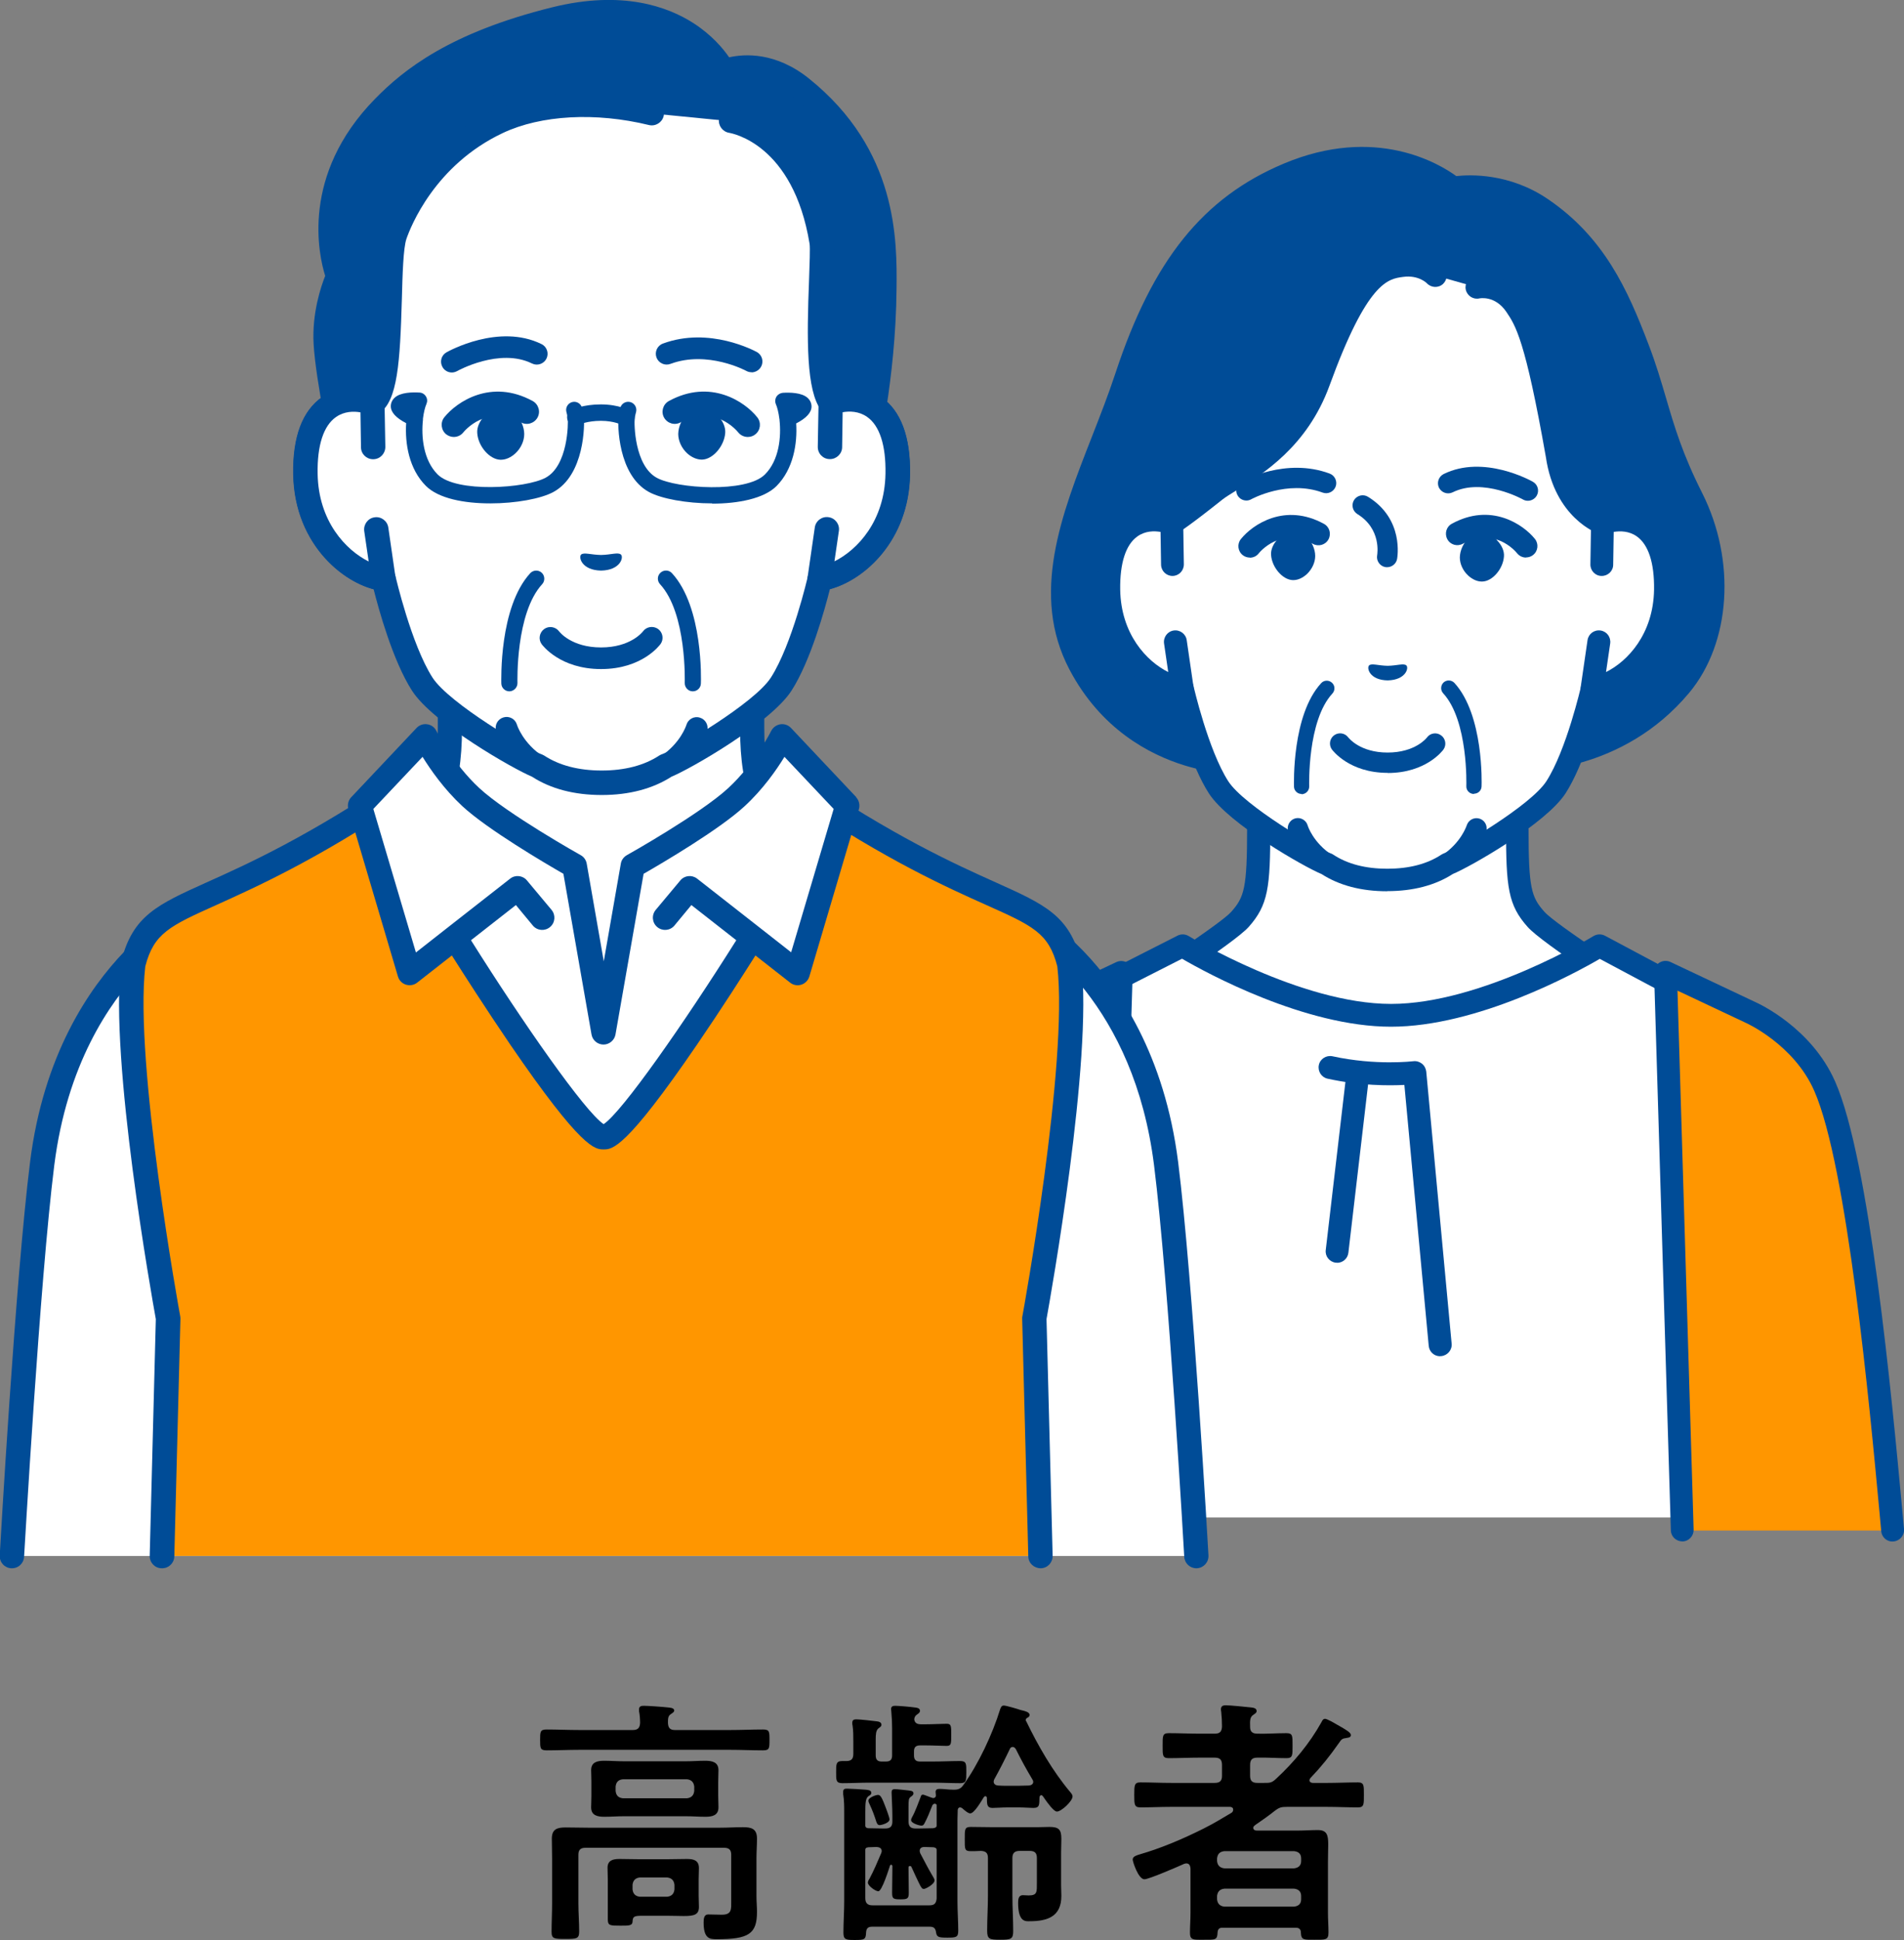 <?xml version="1.0" encoding="UTF-8"?><svg id="_レイヤー_2" xmlns="http://www.w3.org/2000/svg" viewBox="0 0 146.26 148.95"><rect x="0" y="0" width="146.26" height="148.95" fill="#808080" stroke="none"/><g id="_レイヤー_3"><path d="M51.85,132.83h4.28c.82,0,1.66-.04,2.48-.04.5,0,.5.16.5.8s0,.8-.5.8c-.82,0-1.66-.04-2.48-.04h-11.66c-.82,0-1.66.04-2.48.04-.5,0-.5-.18-.5-.8s0-.8.5-.8c.82,0,1.66.04,2.48.04h4.14c.36,0,.54-.14.56-.54,0-.26-.02-.62-.08-.9v-.16c0-.24.2-.26.38-.26.3,0,1.44.08,1.78.12.16.02.54.02.54.24,0,.12-.12.18-.26.28-.22.14-.22.36-.22.68.02.38.16.54.54.54ZM56.17,142.41c0-.38-.16-.54-.56-.54h-10.62c-.4,0-.56.16-.56.54v3.72c0,.72.06,1.46.06,2.18,0,.56-.22.56-1.06.56s-1.06,0-1.06-.54c0-.74.04-1.46.04-2.2v-3.44c0-.52-.02-1.02-.02-1.52,0-.74.42-.86,1.06-.86.58,0,1.14.02,1.72.02h10.14c.6,0,1.18-.04,1.76-.04.66,0,1.08.12,1.08.88,0,.5-.04,1-.04,1.48v2.96c0,.4.04.78.04,1.18,0,1.7-.64,2.1-3.08,2.1-.52,0-1.02,0-1.02-1.28,0-.26.02-.62.34-.62.36,0,.7.02,1.06.02.78,0,.72-.44.72-1.04v-3.56ZM55.17,137.87c0,.3.02.6.02.9,0,.62-.48.72-1,.72s-1-.04-1.5-.04h-4.76c-.5,0-1,.04-1.5.04s-1.02-.08-1.02-.72c0-.26.02-.5.02-.9v-1.06c0-.42-.02-.64-.02-.9,0-.62.48-.72,1-.72s1,.04,1.52.04h4.76c.48,0,.98-.04,1.48-.04s1.02.08,1.02.72c0,.3-.02.6-.02.9v1.06ZM53.67,145.57c0,.28.02.56.02.84,0,.6-.36.7-1.16.7-.34,0-.78-.02-1.28-.02h-1.9c-.66,0-.74.06-.76.46-.02.32-.32.3-.96.3-.76,0-.94,0-.94-.48v-3.08c0-.3-.02-.58-.02-.88,0-.58.42-.68.92-.68s1.02.02,1.52.02h2.14c.5,0,1-.02,1.5-.02s.94.08.94.7c0,.28-.02.56-.02.86v1.28ZM47.29,137.51c.04.34.2.52.56.56h4.92c.34-.04.52-.22.56-.56v-.34c-.04-.34-.22-.52-.56-.56h-4.92c-.36.04-.52.22-.56.56v.34ZM48.59,145.07c.04.34.22.52.56.56h2.1c.34-.04.52-.22.56-.56v-.36c-.04-.34-.22-.52-.56-.56h-2.1c-.34.04-.52.22-.56.56v.36Z" style="fill:#000; stroke-width:0px;"/><path d="M65.03,135.21c.38,0,.52-.18.52-.54v-1c0-.4,0-.8-.06-1.2-.02-.06-.02-.12-.02-.18,0-.24.12-.28.32-.28.26,0,1.34.12,1.62.16.14.02.3.08.3.26,0,.12-.08.16-.24.28-.18.16-.2.44-.2.86v1.2c0,.34.14.48.46.48h.32c.34,0,.48-.14.48-.48v-2.04c0-.44-.02-.88-.06-1.3,0-.08-.02-.14-.02-.2,0-.22.14-.26.32-.26.24,0,1.18.08,1.44.12.18.02.46.04.46.26,0,.14-.08.18-.24.3-.14.1-.18.2-.2.36.04.32.28.38.54.38h.34c.58,0,1.18-.04,1.62-.04.36,0,.34.22.34.86,0,.6.02.84-.34.84-.42,0-1.04-.04-1.62-.04h-.42c-.34,0-.48.14-.48.46v.3c0,.34.14.48.48.48h.94c.72,0,1.42-.04,2.12-.04.5,0,.48.22.48.86s0,.84-.48.84c-.7,0-1.4-.04-2.12-.04h-4.8c-.7,0-1.42.04-2.12.04-.5,0-.48-.24-.48-.84s-.02-.86.48-.86h.32ZM69.79,139.85c0,.38.16.54.54.54h.26c.36,0,.72-.02,1.08-.02.12-.02.26-.04.28-.18v-1.62s-.06-.08-.12-.08h-.06c-.1.04-.14.08-.18.2-.16.42-.36.9-.54,1.24-.06.12-.12.24-.26.24-.18,0-.8-.18-.8-.42,0-.1.04-.16.08-.24.22-.38.5-1.14.66-1.56.02-.08.06-.16.16-.16s.6.22.7.24c.04.02.08.02.1.02.14,0,.22-.1.2-.24,0-.08-.02-.16-.02-.22,0-.2.14-.24.3-.24.34,0,.68.06,1.02.06h.12c.3,0,.5-.08.68-.34,1.16-1.6,2.26-3.94,2.84-5.84.06-.14.1-.28.28-.28s1.06.26,1.28.34c.34.08.7.16.7.38,0,.12-.08.18-.18.22-.06.04-.12.1-.12.18,0,.04.02.06.04.08.92,1.9,2.02,3.82,3.38,5.44.08.1.18.2.18.34,0,.36-.86,1.16-1.2,1.16-.24,0-.7-.64-.94-.98-.06-.08-.16-.28-.26-.28-.06,0-.14.06-.14.18-.02.5.04.8-.46.8-.28,0-.72-.04-1.14-.04h-.84c-.42,0-.86.04-1.16.04-.48,0-.42-.34-.44-.76,0-.08-.04-.14-.12-.14-.06,0-.08.04-.12.08-.18.28-.72,1.24-1.04,1.24-.18,0-.48-.28-.62-.4-.06-.04-.1-.06-.16-.06-.12,0-.16.08-.18.2,0,.24-.02.5-.02.76v6.24c0,.76.06,1.52.06,2.28,0,.5-.18.52-.84.52s-.8-.04-.86-.38c-.04-.3-.14-.46-.48-.46h-4.44c-.32,0-.44.14-.46.44-.02.54-.12.58-.86.58-.68,0-.88-.02-.88-.56,0-.8.06-1.6.06-2.4v-6.78c0-.5,0-.98-.08-1.46v-.18c0-.22.14-.24.3-.24.22,0,1.16.06,1.42.08.14.02.44.02.44.24,0,.14-.1.18-.22.26-.22.16-.24.52-.24,1.22v1.06c.02.14.14.18.26.18.34,0,.7.02,1.1.02h.18c.38,0,.54-.16.54-.54v-.42c0-.62-.06-1.62-.06-1.8s.06-.26.24-.26c.26,0,.62.06.88.08.28.04.56.02.56.24,0,.14-.12.2-.22.28-.14.1-.16.24-.16.72v1.16ZM71.39,146.29c.38,0,.52-.14.56-.52v-3.76c-.02-.14-.14-.16-.26-.18-.22,0-.46-.02-.68-.02-.2,0-.36.08-.36.3,0,.06.02.12.04.18.3.56.58,1.12.9,1.66.06.12.2.3.2.42,0,.3-.68.66-.82.66-.12,0-.14-.04-.26-.22-.16-.3-.54-1.12-.7-1.48-.02-.04-.06-.06-.12-.06-.08,0-.1.06-.1.14v.06c0,.62.02,1.24.02,1.86,0,.44-.1.5-.62.5-.56,0-.66-.04-.66-.5,0-.62.02-1.24.02-1.86v-.2s-.02-.1-.08-.1c-.04,0-.08.02-.1.06-.1.3-.62,1.98-.9,1.98-.22,0-.8-.42-.8-.66,0-.1.06-.22.12-.3.34-.64.62-1.3.9-1.96.02-.06.04-.1.04-.16,0-.24-.18-.3-.38-.32-.2,0-.42.02-.62.02-.12.02-.24.02-.26.18v3.72c0,.4.18.56.56.56h4.36ZM67.57,140.13c-.16,0-.22-.16-.26-.28-.16-.5-.28-.82-.5-1.3-.04-.08-.1-.2-.1-.3,0-.24.58-.44.74-.44.2,0,.32.26.6,1,.06.16.28.74.28.88,0,.28-.62.44-.76.44ZM77.77,145.55c0,.9.06,1.8.06,2.72,0,.62-.18.66-1,.66s-1-.04-1-.7c0-.9.06-1.78.06-2.68v-2.9c0-.38-.16-.52-.54-.54-.26.02-.54.02-.8.02-.46,0-.44-.18-.44-.92s-.02-.94.46-.94c.58,0,1.16.02,1.76.02h3.34c.32,0,.62-.02.94-.02.72,0,.92.2.92.9,0,.36-.02.72-.02,1.08v2.5c0,.28.02.56.02.82,0,1.58-1.06,1.94-2.44,1.94-.28,0-.88.1-.88-1.4,0-.26.02-.6.36-.6.16,0,.3.02.44.02.68,0,.64-.26.64-1.02v-1.86c0-.38-.16-.54-.56-.54h-.76c-.38,0-.56.16-.56.54v2.9ZM79.37,136.81c0-.06-.02-.12-.06-.18-.5-.84-.84-1.46-1.28-2.34-.06-.08-.12-.16-.24-.16-.1,0-.18.06-.22.16-.38.8-.78,1.58-1.2,2.34-.02.06-.04.1-.04.16,0,.18.14.28.32.3.24.02.5.02.76.02h.84c.26,0,.54-.02.8-.02.16-.02.32-.1.32-.28Z" style="fill:#000; stroke-width:0px;"/><path d="M100.59,136.69c0,.14.14.2.26.2h1.12c.78,0,1.56-.04,2.34-.04.48,0,.46.24.46.96s.02.96-.46.96c-.78,0-1.56-.04-2.34-.04h-3.12c-.42,0-.58.04-.92.3-.48.38-.96.72-1.46,1.06-.08.06-.2.14-.2.24,0,.18.16.22.3.22h3.1c.52,0,1.04-.04,1.56-.04.7,0,.8.38.8,1.1,0,.36-.02.82-.02,1.36v3.9c0,.5.04,1,.04,1.52,0,.58-.26.54-1.08.54s-1.02.04-1.04-.56c0-.24-.14-.36-.38-.36h-5.66c-.24,0-.34.12-.36.36-.02.6-.18.56-1.06.56h-.36c-.5,0-.7-.04-.7-.52,0-.52.04-1.02.04-1.54v-3.42c-.02-.08-.02-.38-.32-.38-.06,0-.12.02-.18.04-.44.2-2.7,1.18-3.04,1.18-.46,0-.9-1.34-.9-1.52,0-.24.32-.32.5-.38,1.72-.5,3.36-1.2,4.96-2,1.02-.52,1.22-.68,2.12-1.2.08-.04.14-.14.14-.24,0-.14-.08-.2-.22-.22h-4.56c-.78,0-1.56.04-2.34.04-.48,0-.48-.22-.48-.94,0-.76,0-.98.48-.98.78,0,1.56.04,2.34.04h3.36c.4,0,.56-.16.56-.54v-.84c0-.4-.16-.56-.56-.56h-1.16c-.8,0-1.58.04-2.36.04-.5,0-.48-.22-.48-.96s-.02-.96.48-.96c.78,0,1.56.04,2.36.04h1.16c.4,0,.54-.16.56-.54,0-.38-.02-.76-.06-1.14-.02-.06-.02-.14-.02-.2,0-.22.14-.3.36-.3.32,0,1.54.12,1.9.16.18.02.48.04.48.28,0,.14-.1.18-.26.3-.24.16-.26.38-.24.94,0,.36.2.5.56.5.74.02,1.48-.04,2.22-.04.5,0,.48.2.48.96,0,.72.02.96-.46.96-.76,0-1.5-.06-2.24-.04-.4,0-.56.16-.56.56v.84c0,.38.16.54.56.54h.52c.44,0,.58,0,.92-.32,1.38-1.28,2.56-2.7,3.48-4.34.06-.12.12-.26.28-.26.14,0,.64.28.94.46.08.04.14.08.18.1.52.3.86.5.86.68s-.16.2-.28.22c-.4.06-.42.08-.64.4-.7,1-1.34,1.8-2.18,2.68-.04.06-.08.1-.08.18ZM99.41,143.45c.34-.04.54-.22.54-.56v-.2c0-.36-.2-.52-.54-.56h-5.36c-.34.04-.52.2-.56.56v.2c.04.34.22.52.56.56h5.36ZM93.49,145.83c.04.34.22.52.56.56h5.36c.34-.04.54-.22.54-.56v-.26c0-.34-.2-.52-.54-.56h-5.36c-.34.04-.52.22-.56.56v.26Z" style="fill:#000; stroke-width:0px;"/><path d="M111.63,14.42s-4.98-4.3-12.67-1.07c-6.45,2.71-9.9,7.87-12.44,15.56-2.55,7.72-7.22,15.2-3.59,22.1,4.39,8.33,13.37,7.61,13.37,7.61l20.55-.29s7.22.32,12.25-5.7c2.99-3.58,3.36-9.49.9-14.39-2.47-4.9-2.63-7.51-4.16-11.51-1.53-4-3.28-7.93-7.4-10.73-3.33-2.26-6.8-1.58-6.8-1.58Z" style="fill:#004c97; stroke-width:0px;"/><path d="M95.74,59.5c-.9,0-2.67-.1-4.74-.73-2.7-.83-6.43-2.78-8.84-7.35-3.04-5.76-.62-11.92,1.71-17.87.63-1.61,1.28-3.27,1.82-4.91,2.86-8.67,6.73-13.48,12.93-16.08,7.07-2.97,11.97.03,13.25.96,1.08-.12,4.1-.23,7.04,1.77,4.32,2.94,6.12,6.94,7.72,11.14.58,1.51.97,2.84,1.35,4.13.65,2.21,1.26,4.29,2.78,7.3,2.61,5.19,2.2,11.49-1,15.33-5.14,6.15-12.34,6.03-12.92,6.01l-20.5.29c-.08,0-.28.02-.59.02ZM104.64,13c-1.55,0-3.34.3-5.34,1.14-5.69,2.39-9.27,6.89-11.96,15.03-.56,1.68-1.22,3.37-1.85,4.99-2.29,5.85-4.46,11.37-1.79,16.44,4.08,7.74,12.45,7.16,12.53,7.15.02,0,.04,0,.06,0l20.55-.29s.03,0,.05,0c.07,0,6.87.21,11.55-5.4,2.78-3.32,3.1-8.86.79-13.45-1.59-3.15-2.25-5.41-2.89-7.59-.37-1.25-.75-2.55-1.3-4-1.5-3.93-3.18-7.67-7.08-10.33-2.97-2.02-6.12-1.45-6.15-1.44-.26.05-.53-.02-.73-.19-.14-.12-2.5-2.07-6.44-2.07Z" style="fill:#004c97; stroke-width:0px;"/><path d="M117.97,70.6c-1.25-1.41-1.44-2.42-1.44-6.98v-9.01l-9.94,5.86-9.94-5.86v9.01c0,4.56-.19,5.58-1.44,6.98-1.25,1.41-11.14,7.62-11.14,7.62l14.42,14.61h16.17l14.42-14.61s-9.89-6.21-11.14-7.62Z" style="fill:#fff; stroke-width:0px;"/><path d="M98.51,93.7c-.23,0-.45-.09-.62-.26l-14.42-14.61c-.19-.19-.28-.45-.25-.72.03-.26.18-.5.41-.64,3.78-2.38,10.1-6.51,10.95-7.46,1-1.13,1.22-1.8,1.22-6.4v-9.01c0-.32.17-.61.44-.76.27-.16.61-.15.88,0l9.49,5.59,9.49-5.59c.27-.16.61-.16.88,0,.27.16.44.45.44.76v9.01c0,4.6.21,5.27,1.22,6.4.85.96,7.17,5.08,10.95,7.46.23.14.37.38.41.64.03.26-.06.53-.25.72l-14.42,14.61c-.34.35-.9.35-1.24,0-.35-.34-.35-.9,0-1.24l13.66-13.83c-2.59-1.64-9.3-5.95-10.4-7.2-1.5-1.68-1.66-3.02-1.66-7.57v-7.47l-8.61,5.08c-.28.16-.62.16-.89,0l-8.61-5.08v7.47c0,4.55-.16,5.88-1.66,7.57-1.11,1.24-7.81,5.55-10.4,7.2l13.66,13.83c.34.35.34.9,0,1.24-.17.17-.39.25-.62.25Z" style="fill:#004c97; stroke-width:0px;"/><path d="M123.09,40.16s-2.88-.99-3.49-5.21c-1.62-9.19-2.39-10.35-3.19-11.51-1.22-1.79-2.98-1.39-2.98-1.39l-3.19-.9s-.91-.99-2.58-.77c-1.51.19-3.3.48-6.39,8.94-1.98,5.43-6.52,7.21-7.93,8.34-2.41,1.92-3.33,2.51-3.33,2.51-1.83-.69-4.92-.24-4.84,5.12.08,4.75,3.52,7.3,5.63,7.56,0,0,1.15,5.04,2.79,7.59,1.38,2.15,7.29,5.54,8.32,5.89,1.04.68,2.52,1.23,4.64,1.23s3.6-.54,4.64-1.23c1.03-.35,6.94-3.74,8.32-5.89,1.64-2.55,2.79-7.59,2.79-7.59,2.11-.26,5.56-2.81,5.63-7.56.09-5.36-3.01-5.81-4.84-5.12Z" style="fill:#fff; stroke-width:0px;"/><path d="M106.56,68.43c-1.98,0-3.67-.44-5.04-1.32-1.3-.53-7.15-3.85-8.66-6.2-1.39-2.16-2.42-5.91-2.77-7.32-2.49-.66-5.71-3.49-5.79-8.29-.04-2.7.65-4.57,2.07-5.56.98-.69,2.26-.88,3.5-.54.45-.32,1.38-.99,2.93-2.23.32-.25.75-.52,1.24-.82,1.84-1.14,4.93-3.05,6.42-7.13,3.05-8.36,4.94-9.23,7.1-9.51,1.68-.22,2.89.56,3.34,1.05.33.36.3.91-.05,1.24-.36.33-.91.3-1.24-.05-.02-.02-.65-.65-1.82-.49-1.16.15-2.75.35-5.67,8.37-1.7,4.65-5.11,6.76-7.14,8.02-.45.28-.83.51-1.07.7-2.42,1.93-3.37,2.54-3.41,2.56-.23.15-.52.18-.78.08-.31-.12-1.41-.46-2.32.19-.9.63-1.36,2.05-1.33,4.1.07,4.32,3.2,6.49,4.86,6.7.37.05.67.32.75.68.01.05,1.13,4.92,2.67,7.32,1.2,1.87,6.88,5.2,7.87,5.54.07.02.14.06.2.1,1.09.72,2.49,1.08,4.15,1.08s3.06-.36,4.15-1.08c.06-.04.13-.07.2-.1.99-.34,6.67-3.67,7.87-5.54,1.54-2.39,2.66-7.27,2.67-7.32.08-.36.38-.63.75-.68,1.66-.21,4.79-2.39,4.86-6.7.03-2.05-.43-3.47-1.33-4.1-.91-.64-2.01-.3-2.32-.19-.19.07-.4.08-.6,0-.14-.05-3.39-1.22-4.07-5.9-1.59-9.02-2.33-10.1-3.04-11.15-.87-1.28-2.05-1.03-2.06-1.03-.47.11-.94-.19-1.05-.66-.11-.47.19-.94.66-1.05.1-.02,2.36-.5,3.9,1.75.86,1.26,1.67,2.44,3.33,11.85,0,0,0,.02,0,.03.42,2.94,2.04,4.06,2.67,4.39,1.28-.37,2.6-.19,3.6.51,1.42,1,2.12,2.87,2.07,5.56-.08,4.8-3.3,7.63-5.79,8.29-.35,1.41-1.38,5.15-2.77,7.32-1.51,2.35-7.36,5.67-8.66,6.2-1.37.88-3.06,1.32-5.04,1.32Z" style="fill:#004c97; stroke-width:0px;"/><path d="M101.92,67.11c-.15,0-.3-.04-.43-.13-1.98-1.31-2.52-3.1-2.54-3.17-.12-.41.12-.85.53-.97.41-.12.85.12.97.53.01.05.42,1.33,1.9,2.3.36.24.46.72.22,1.08-.15.23-.4.35-.65.35Z" style="fill:#004c97; stroke-width:0px;"/><path d="M111.19,67.11c-.25,0-.5-.12-.65-.35-.24-.36-.14-.84.22-1.08,1.48-.98,1.89-2.26,1.91-2.31.13-.41.56-.64.97-.52.41.12.65.55.53.96-.02.08-.56,1.86-2.54,3.17-.13.09-.28.13-.43.13Z" style="fill:#004c97; stroke-width:0px;"/><path d="M112.5,17.97c-.49,0-.88-.39-.88-.88,0-1.19-.68-2.13-.69-2.14-.29-.39-.21-.94.17-1.23.39-.29.94-.21,1.23.17.04.06,1.04,1.41,1.04,3.2,0,.49-.39.88-.88.88Z" style="fill:#004c97; stroke-width:0px;"/><path d="M115.01,41.48c-.35-.36-.8-.57-1.22-.58-.33,0-.67.14-.97.41-.41.38-.67.95-.68,1.49,0,.49.23,1.01.64,1.39.32.29.68.46,1.04.46.01,0,.02,0,.04,0,.78-.01,1.61-.97,1.67-1.94.03-.4-.17-.86-.53-1.22Z" style="fill:#004c97; stroke-width:0px;"/><path d="M98.17,41.37c.35-.36.8-.57,1.22-.58.33,0,.67.14.97.41.41.38.67.95.67,1.49,0,.49-.24,1.01-.64,1.39-.32.29-.68.46-1.04.46-.01,0-.02,0-.04,0-.78-.02-1.61-.98-1.67-1.94-.03-.4.17-.86.53-1.22Z" style="fill:#004c97; stroke-width:0px;"/><path d="M96.01,42.81c-.19,0-.39-.06-.55-.19-.38-.3-.44-.86-.14-1.23.9-1.12,3.38-2.81,6.38-1.17.43.23.58.77.35,1.19-.23.43-.77.58-1.19.35-2.47-1.35-4.1.64-4.17.73-.17.22-.43.33-.69.33Z" style="fill:#004c97; stroke-width:0px;"/><path d="M117.23,42.81c-.26,0-.51-.11-.69-.33-.17-.21-1.77-2.04-4.17-.73-.43.23-.96.08-1.19-.35-.23-.43-.08-.96.35-1.19,3-1.64,5.48.05,6.38,1.17.3.38.24.93-.14,1.23-.16.13-.36.19-.55.19Z" style="fill:#004c97; stroke-width:0px;"/><path d="M106.6,59.34h0c-2.96,0-4.23-1.73-4.29-1.8-.25-.35-.17-.84.18-1.09.35-.25.83-.17,1.08.17.05.06.92,1.16,3.02,1.16h0c2.12,0,2.99-1.11,3.02-1.15.25-.35.74-.43,1.09-.17.35.25.43.74.18,1.09-.05.07-1.33,1.8-4.28,1.8Z" style="fill:#004c97; stroke-width:0px;"/><path d="M99.98,60.96c-.31,0-.57-.25-.58-.56,0-.22-.17-5.5,2.09-7.95.22-.24.59-.25.83-.03.24.22.25.59.03.83-1.94,2.1-1.78,7.07-1.78,7.12.01.32-.24.59-.56.61,0,0-.01,0-.02,0Z" style="fill:#004c97; stroke-width:0px;"/><path d="M113.22,60.96s-.01,0-.02,0c-.32-.01-.58-.28-.56-.61,0-.05.16-5.01-1.78-7.12-.22-.24-.2-.61.03-.83.24-.22.61-.2.83.03,2.26,2.46,2.1,7.73,2.09,7.95-.01.32-.27.56-.58.56Z" style="fill:#004c97; stroke-width:0px;"/><path d="M108.03,51.09c-.2-.18-.73.02-1.43.03-.7-.01-1.24-.21-1.43-.03-.2.19.03,1.13,1.43,1.15,1.4-.03,1.64-.97,1.43-1.15Z" style="fill:#004c97; stroke-width:0px;"/><path d="M90.07,43.33l-.05-3.17c-1.83-.69-4.92-.24-4.84,5.12.08,4.75,3.52,7.3,5.63,7.56l-.52-3.57-.23-5.94Z" style="fill:#fff; stroke-width:0px;"/><path d="M90.81,53.72s-.07,0-.11,0c-2.53-.32-6.32-3.21-6.4-8.42-.04-2.7.65-4.57,2.07-5.56,1.09-.77,2.57-.92,3.95-.39.34.13.56.45.57.81l.05,3.17c0,.49-.38.88-.86.89,0,0,0,0-.01,0-.48,0-.87-.38-.88-.86l-.04-2.52c-.48-.08-1.16-.09-1.77.34-.9.63-1.36,2.05-1.33,4.1.06,3.42,2.04,5.5,3.69,6.32l-.32-2.19c-.07-.48.26-.93.74-1,.48-.07.93.26,1,.74l.52,3.57c.04.27-.05.55-.24.74-.17.17-.39.26-.63.26Z" style="fill:#004c97; stroke-width:0px;"/><path d="M123.09,40.16l-.05,3.17-.23,5.94-.52,3.57c2.11-.26,5.56-2.81,5.63-7.56.09-5.36-3.01-5.81-4.84-5.12Z" style="fill:#fff; stroke-width:0px;"/><path d="M122.3,53.72c-.23,0-.46-.09-.63-.26-.19-.2-.28-.47-.24-.74l.52-3.57c.07-.48.51-.81,1-.74.48.07.81.51.74,1l-.32,2.19c1.65-.82,3.63-2.9,3.69-6.32.03-2.05-.43-3.47-1.33-4.1-.6-.42-1.28-.42-1.77-.34l-.04,2.52c0,.48-.4.86-.88.86,0,0,0,0-.01,0-.49,0-.87-.41-.86-.89l.05-3.17c0-.36.23-.68.57-.81,1.38-.52,2.86-.38,3.95.39,1.42,1,2.12,2.87,2.07,5.56-.08,5.21-3.87,8.1-6.4,8.42-.04,0-.07,0-.11,0Z" style="fill:#004c97; stroke-width:0px;"/><path d="M117.37,38.45c-.13,0-.26-.03-.38-.1-.03-.02-3.07-1.7-5.4-.55-.39.19-.85.03-1.05-.35-.19-.39-.03-.85.35-1.05,3.07-1.52,6.71.5,6.86.59.38.21.51.69.3,1.06-.14.25-.41.4-.68.4Z" style="fill:#004c97; stroke-width:0px;"/><path d="M95.74,38.43c-.27,0-.54-.15-.68-.4-.21-.38-.07-.85.3-1.06.14-.08,3.42-1.86,6.78-.61.4.15.61.6.46,1-.15.4-.6.61-1,.46-2.7-1-5.45.49-5.48.51-.12.07-.25.1-.38.1Z" style="fill:#004c97; stroke-width:0px;"/><path d="M122.87,72.63s-8.71,5.34-16.01,5.34-16.01-5.34-16.01-5.34l-11.14,5.66s-.52,30.84-.52,38.22h54.82l-.52-38.22-10.62-5.66Z" style="fill:#fff; stroke-width:0px;"/><path d="M79.19,117.38c-.49,0-.88-.39-.88-.88,0-7.3.52-37.92.52-38.23,0-.33.19-.62.48-.77l11.14-5.66c.27-.14.6-.13.86.03.09.05,8.59,5.21,15.55,5.21s15.47-5.16,15.55-5.21c.27-.16.6-.17.87-.03l10.62,5.66c.28.15.46.44.47.76l.52,38.22c0,.48-.38.88-.87.89h-.01c-.48,0-.87-.39-.88-.87l-.52-37.7-9.72-5.18c-1.89,1.1-9.42,5.21-16.04,5.21s-14.17-4.13-16.05-5.22l-10.23,5.2c-.07,4.11-.51,30.92-.51,37.67,0,.49-.39.88-.88.88Z" style="fill:#004c97; stroke-width:0px;"/><path d="M110.62,104.13c-.45,0-.83-.34-.87-.8l-1.87-20.03c-1.19.06-3.4.07-5.9-.48-.47-.1-.77-.57-.67-1.05.1-.47.57-.77,1.05-.67,3.34.73,6.18.38,6.21.38.24-.03.47.04.66.19.19.15.3.37.33.6l1.95,20.89c.05.48-.31.91-.79.96-.03,0-.06,0-.08,0Z" style="fill:#004c97; stroke-width:0px;"/><path d="M102.71,96.95s-.07,0-.1,0c-.48-.06-.83-.49-.77-.97l1.61-13.75c.06-.48.49-.83.97-.77.48.06.83.49.77.97l-1.61,13.75c-.05.45-.43.78-.87.78Z" style="fill:#004c97; stroke-width:0px;"/><path d="M82.1,76.56l-.97.46-1.49.7s-3.99,1.73-5.73,5.67c-.22.5-.43,1.09-.64,1.75-.09.29-.18.6-.27.92-.73,2.63-1.37,6.16-1.93,9.97-.04.3-.09.6-.13.9-.16,1.12-.31,2.25-.45,3.39-.04.3-.08.6-.11.89-.67,5.4-1.17,10.78-1.51,14.43-.03.32-.06.62-.08.91-.03.32-.06.63-.09.91h16.16l.69-22.92.02-.61.11-3.62.03-.87.1-3.41.03-1.01.1-3.32.03-1.07.1-3.29.03-1.06.05-1.62-4.03,1.9Z" style="fill:#ff9600; stroke-width:0px;"/><path d="M68.68,118.36s-.06,0-.08,0c-.48-.05-.84-.47-.79-.96l.14-1.52c.81-8.71,2.5-26.82,5.15-32.83,1.82-4.13,5.85-5.98,6.17-6.12l6.48-3.06c.28-.13.6-.11.86.06.26.17.41.46.4.76l-1.29,42.82c-.01.48-.42.86-.9.85-.48-.01-.87-.42-.85-.9l1.24-41.39-5.2,2.45s-.02,0-.02.01c-.04.02-3.7,1.66-5.28,5.22-2.54,5.75-4.27,24.34-5.01,32.29l-.14,1.53c-.04.45-.43.8-.87.8Z" style="fill:#004c97; stroke-width:0px;"/><path d="M145.09,114.41c-.03-.33-.06-.68-.1-1.03-.1-1.04-.21-2.16-.33-3.35-.03-.3-.06-.61-.09-.91-.46-4.47-1.04-9.65-1.76-14.31-.06-.36-.11-.71-.17-1.06-.66-4.08-1.43-7.66-2.3-9.87-.06-.16-.13-.32-.19-.46-.04-.09-.08-.17-.12-.25-.33-.69-.73-1.31-1.16-1.86-.18-.23-.36-.44-.55-.65-.54-.6-1.11-1.1-1.64-1.51-.29-.22-.56-.42-.82-.58-.84-.55-1.45-.82-1.45-.82l-6.45-3.04-.05-.02v.18s1.23,40.96,1.23,40.96l.02.59.03,1.09h16.16c-.08-.87-.18-1.91-.29-3.07Z" style="fill:#ff9600; stroke-width:0px;"/><path d="M145.38,118.36c-.45,0-.83-.34-.87-.8l-.14-1.53c-.74-7.94-2.47-26.54-5.01-32.29-1.57-3.56-5.24-5.21-5.28-5.22,0,0-.02,0-.02-.01l-5.2-2.45,1.24,41.39c.01.48-.37.89-.85.9-.49,0-.89-.37-.9-.85l-1.29-42.82c0-.31.14-.59.4-.76.26-.17.58-.19.86-.06l6.48,3.06c.32.14,4.35,1.99,6.17,6.12,2.65,6.01,4.34,24.13,5.15,32.83l.14,1.52c.05.48-.31.91-.79.96-.03,0-.06,0-.08,0Z" style="fill:#004c97; stroke-width:0px;"/><path d="M106.56,43.55s-.1,0-.15-.01c-.42-.08-.7-.49-.62-.91.01-.08.34-2.02-1.52-3.16-.37-.23-.48-.71-.26-1.07.23-.37.71-.48,1.07-.26,2.79,1.71,2.26,4.66,2.24,4.78-.07.37-.4.63-.77.63Z" style="fill:#004c97; stroke-width:0px;"/><path d="M77.01,69.61l-3.27,7.1H19.09l-3.27-7.1s-10.63,4.3-12.57,19.73c-1.14,9.06-2.32,30.13-2.32,30.13h90.96s-1.18-21.07-2.32-30.13c-1.94-15.43-12.57-19.73-12.57-19.73Z" style="fill:#fff; stroke-width:0px;"/><path d="M91.9,120.41c-.49,0-.9-.38-.93-.88-.01-.21-1.2-21.14-2.32-30.07-1.54-12.26-8.77-17.24-11.19-18.58l-2.87,6.23c-.15.33-.48.54-.85.54H19.09c-.36,0-.7-.21-.85-.54l-2.87-6.23c-.97.53-2.7,1.64-4.51,3.53-2.52,2.63-5.72,7.38-6.69,15.05-1.12,8.92-2.3,29.86-2.32,30.07-.03.52-.47.91-.99.88-.52-.03-.91-.47-.88-.99.01-.21,1.2-21.21,2.33-30.2,1.03-8.23,4.52-13.34,7.27-16.19,3-3.11,5.76-4.25,5.88-4.3.46-.19.99.02,1.2.48l3.02,6.56h53.45l3.02-6.56c.21-.45.74-.66,1.2-.48.12.05,2.88,1.19,5.88,4.3,2.74,2.84,6.23,7.96,7.27,16.19,1.13,8.99,2.32,29.99,2.33,30.2.03.52-.37.96-.88.99-.02,0-.04,0-.05,0Z" style="fill:#004c97; stroke-width:0px;"/><path d="M61.21,65.07c-2.22-2.34-3.42-4.31-3.42-9.16v-9.59l-11.62,6.23-11.62-6.23v9.59c0,4.86-1.2,6.82-3.42,9.16-1.77,1.87-9.97,6.38-9.97,6.38l16.39,15.55h17.22l16.39-15.55s-8.19-4.51-9.97-6.38Z" style="fill:#fff; stroke-width:0px;"/><path d="M54.78,87.94c-.25,0-.49-.1-.68-.29-.36-.37-.34-.97.03-1.32l15.47-14.67c-2.38-1.34-7.6-4.38-9.08-5.94-2.44-2.57-3.67-4.8-3.67-9.81v-8.03l-10.24,5.49c-.28.15-.61.15-.88,0l-10.24-5.49v8.03c0,5.01-1.24,7.23-3.68,9.81-1.47,1.56-6.7,4.59-9.08,5.94l15.47,14.67c.37.36.39.95.04,1.32-.36.37-.95.39-1.32.03l-16.39-15.55c-.22-.21-.32-.5-.28-.8.04-.3.21-.56.48-.7,2.24-1.24,8.37-4.76,9.74-6.21,2.19-2.31,3.16-4.09,3.16-8.52v-9.59c0-.33.17-.63.45-.8.28-.17.63-.18.92-.02l11.17,6,11.17-6c.29-.16.64-.15.92.02.28.17.45.47.45.8v9.59c0,4.43.98,6.21,3.16,8.52,1.37,1.45,7.49,4.97,9.74,6.21.26.14.44.4.48.7.04.3-.07.59-.28.8l-16.39,15.55c-.18.17-.41.26-.64.26Z" style="fill:#004c97; stroke-width:0px;"/><path d="M45.86,3.35c-13.66,0-16.04,10.24-16.39,11.5-.35,1.26-.85,4.42-.85,7.04v9.06c-1.95-.74-5.24-.26-5.15,5.45.08,5.06,3.75,7.77,6,8.05,0,0,1.22,5.37,2.97,8.08,1.47,2.29,7.76,5.89,8.86,6.27,1.1.73,2.69,1.31,4.93,1.31s3.83-.58,4.93-1.31c1.1-.38,7.39-3.99,8.86-6.27,1.74-2.72,2.97-8.08,2.97-8.08,2.25-.28,5.91-2.99,6-8.05.09-5.71-3.2-6.19-5.15-5.45v-9.06c0-2.61-.5-5.78-.85-7.04s-2.73-11.5-16.39-11.5h-.73Z" style="fill:#fff; stroke-width:0px;"/><path d="M46.22,61.04c-2.1,0-3.91-.47-5.36-1.41-1.38-.57-7.61-4.1-9.21-6.6-1.48-2.3-2.57-6.29-2.95-7.79-2.65-.7-6.08-3.72-6.16-8.83-.05-2.87.7-4.86,2.21-5.92.83-.59,1.88-.83,2.94-.72v-7.88c0-2.68.51-5.96.88-7.29l.03-.11c.98-3.63,4.62-12.07,17.26-12.07h.73c12.65,0,16.29,8.44,17.26,12.07l.03.11c.37,1.33.88,4.6.88,7.29v7.88c1.06-.11,2.11.13,2.94.72,1.51,1.06,2.25,3.05,2.21,5.92-.08,5.11-3.51,8.13-6.16,8.83-.38,1.5-1.47,5.49-2.95,7.79-1.61,2.5-7.83,6.04-9.21,6.6-1.45.93-3.26,1.41-5.36,1.41ZM27.16,31.61c-.42,0-.91.1-1.35.41-.96.67-1.45,2.18-1.41,4.36.07,4.59,3.41,6.91,5.18,7.13.39.05.71.34.8.72.01.05,1.21,5.24,2.84,7.79,1.28,1.99,7.32,5.53,8.37,5.89.07.03.15.06.21.1,1.16.76,2.65,1.15,4.42,1.15s3.26-.39,4.42-1.15c.07-.04.14-.08.21-.1,1.05-.36,7.1-3.91,8.37-5.89,1.63-2.54,2.83-7.73,2.84-7.79.09-.38.41-.67.8-.72,1.77-.22,5.1-2.54,5.18-7.13.04-2.18-.45-3.69-1.41-4.36-.97-.68-2.14-.32-2.47-.2-.29.11-.61.07-.86-.1-.25-.17-.4-.46-.4-.77v-9.06c0-2.48-.48-5.59-.81-6.79l-.04-.13c-1.08-3.99-4.51-10.68-15.46-10.68h-.73c-10.94,0-14.38,6.69-15.46,10.68l-.03.13c-.33,1.2-.81,4.3-.81,6.79v9.06c0,.31-.15.59-.4.77-.25.17-.58.21-.86.1-.18-.07-.61-.21-1.12-.21Z" style="fill:#004c97; stroke-width:0px;"/><path d="M51.15,59.63c-.27,0-.53-.13-.69-.37-.25-.38-.15-.9.24-1.15,1.58-1.04,2.01-2.4,2.03-2.46.13-.44.6-.69,1.03-.55.44.13.69.59.56,1.03-.02.08-.6,1.98-2.71,3.38-.14.09-.3.14-.46.14Z" style="fill:#004c97; stroke-width:0px;"/><path d="M41.28,59.63c-.16,0-.32-.04-.46-.14-2.11-1.39-2.68-3.3-2.71-3.38-.13-.44.12-.9.57-1.03.44-.13.9.12,1.03.56.02.07.46,1.42,2.03,2.46.38.25.49.77.24,1.15-.16.24-.42.37-.69.37Z" style="fill:#004c97; stroke-width:0px;"/><path d="M37.22,31.93c.38-.39.85-.61,1.3-.62.35,0,.71.15,1.03.44.44.4.72,1.01.72,1.58,0,.52-.25,1.08-.68,1.48-.34.31-.73.49-1.11.49-.01,0-.03,0-.04,0-.83-.02-1.72-1.04-1.78-2.06-.03-.43.18-.92.56-1.3Z" style="fill:#004c97; stroke-width:0px;"/><path d="M55.15,31.92c-.38-.38-.85-.61-1.3-.62-.35,0-.71.15-1.03.44-.44.4-.71,1.01-.72,1.58,0,.52.25,1.08.68,1.48.34.31.73.48,1.11.49.01,0,.03,0,.04,0,.83-.02,1.71-1.04,1.78-2.06.03-.43-.18-.92-.56-1.3Z" style="fill:#004c97; stroke-width:0px;"/><path d="M57.44,33.55c-.27,0-.55-.12-.73-.35-.18-.22-1.88-2.17-4.43-.77-.45.25-1.02.08-1.27-.37-.25-.45-.08-1.02.37-1.27,3.19-1.74,5.84.05,6.79,1.25.32.4.26.99-.15,1.31-.17.14-.38.2-.58.2Z" style="fill:#004c97; stroke-width:0px;"/><path d="M34.86,33.55c-.2,0-.41-.07-.58-.2-.4-.32-.47-.91-.15-1.31.95-1.19,3.6-2.99,6.79-1.25.45.25.62.82.37,1.27-.25.45-.82.62-1.27.37-2.62-1.43-4.36.68-4.43.77-.18.23-.46.35-.73.35Z" style="fill:#004c97; stroke-width:0px;"/><path d="M46.17,51.37c-3.15,0-4.5-1.83-4.56-1.91-.27-.37-.18-.89.19-1.16.37-.27.89-.18,1.16.19.03.04.95,1.22,3.21,1.22h0c2.26,0,3.18-1.18,3.22-1.23.27-.37.78-.45,1.16-.19.37.27.46.79.19,1.16-.06.08-1.41,1.92-4.56,1.92h0Z" style="fill:#004c97; stroke-width:0px;"/><path d="M53.22,53.08s-.02,0-.02,0c-.34-.01-.61-.3-.6-.65,0-.05.17-5.34-1.9-7.58-.23-.25-.22-.65.04-.88.25-.23.65-.22.88.04,2.41,2.62,2.23,8.23,2.22,8.47-.01.34-.29.6-.62.6Z" style="fill:#004c97; stroke-width:0px;"/><path d="M39.13,53.08c-.33,0-.61-.26-.62-.6,0-.24-.18-5.85,2.22-8.47.23-.25.63-.27.88-.04.25.23.27.63.04.88-2.06,2.24-1.9,7.52-1.9,7.58.01.34-.26.63-.6.65,0,0-.02,0-.02,0Z" style="fill:#004c97; stroke-width:0px;"/><path d="M44.64,42.58c.21-.19.78.02,1.53.03.75-.01,1.32-.23,1.53-.03.22.2-.03,1.2-1.53,1.23-1.49-.03-1.74-1.03-1.53-1.23Z" style="fill:#004c97; stroke-width:0px;"/><path d="M82.13,74.03c-.73-2.88-2.14-3.66-5.43-5.14-.17-.08-.35-.16-.53-.24-2.12-.95-4.96-2.22-8.79-4.44-.11-.07-.23-.13-.35-.2-.67-.39-1.38-.82-2.11-1.27-.29-.18-.58-.36-.88-.55-.97-.62-1.99-1.29-3.07-2.02-.15.45-.38,1-.67,1.62-.15.32-.32.66-.51,1.01-1.53,2.94-4.12,7.01-6.67,10.51-.21.28-.42.56-.62.84-.45.6-.9,1.18-1.34,1.73-.23.29-.46.57-.69.85-.54.65-1.06,1.24-1.54,1.75-.21.22-.41.42-.61.61-.75.72-1.4,1.21-1.87,1.35-.1.03-.19.04-.27.04-.13,0-.29-.04-.46-.12-.47-.2-1.06-.67-1.75-1.33-.24-.24-.5-.5-.76-.78-.45-.49-.93-1.04-1.43-1.64-.24-.29-.48-.58-.72-.89-.46-.58-.94-1.2-1.41-1.84-.14-.19-.28-.37-.42-.56-2.59-3.55-5.22-7.69-6.74-10.64-.18-.35-.34-.68-.49-.99-.27-.58-.49-1.09-.63-1.52-1.18.8-2.3,1.53-3.35,2.19-.24.15-.48.3-.71.44-.7.43-1.38.84-2.02,1.22-.24.14-.47.28-.71.41-3.69,2.12-6.44,3.34-8.5,4.26-.27.12-.53.24-.78.35-3.04,1.39-4.38,2.21-5.08,4.98-.38,3.14.01,8.33.61,13.33.04.32.07.63.11.94.15,1.23.31,2.44.48,3.6.05.33.09.66.14.98.68,4.72,1.35,8.32,1.35,8.32l-.47,18.27h67.48l-.47-18.27s.65-3.55,1.33-8.2c.05-.37.11-.75.16-1.13.86-6.13,1.69-13.74,1.19-17.84Z" style="fill:#ff9600; stroke-width:0px;"/><path d="M12.43,120.41s-.02,0-.02,0c-.52-.01-.92-.44-.91-.96l.47-18.17c-.3-1.67-3.57-19.92-2.67-27.37,0-.04.01-.08.02-.12.88-3.49,2.78-4.34,6.55-6.04,3.12-1.4,7.84-3.52,14.98-8.37.24-.16.55-.21.83-.11s.5.31.59.59c.69,2.11,3.52,6.94,6.72,11.49,4.05,5.75,6.5,8.02,7.19,8.17.69-.14,3.15-2.42,7.19-8.17,3.2-4.55,6.03-9.38,6.72-11.49.09-.28.31-.5.59-.59.28-.09.58-.05.83.11,7.14,4.85,11.86,6.97,14.98,8.37,3.78,1.7,5.67,2.55,6.55,6.04,0,.04.02.08.02.12.9,7.45-2.37,25.7-2.67,27.37l.47,18.17c.01.52-.39.95-.91.96-.52,0-.95-.39-.96-.91l-.47-18.27c0-.06,0-.13.02-.19.04-.19,3.54-19.43,2.68-26.84-.66-2.57-1.89-3.12-5.49-4.73-3.04-1.36-7.56-3.39-14.29-7.88-1.29,2.94-4.22,7.59-6.67,11.05-1.7,2.41-3.32,4.47-4.67,5.96-2.26,2.49-3.28,2.81-3.91,2.81s-1.65-.32-3.91-2.81c-1.35-1.49-2.96-3.55-4.67-5.96-2.45-3.46-5.37-8.11-6.67-11.05-6.73,4.48-11.26,6.51-14.29,7.88-3.6,1.62-4.83,2.17-5.49,4.73-.86,7.41,2.64,26.65,2.68,26.84.01.06.02.13.02.19l-.47,18.27c-.01.51-.43.91-.93.91Z" style="fill:#004c97; stroke-width:0px;"/><path d="M27.65,61.85l5.02-5.32s1.28,2.61,3.51,4.67c2.23,2.06,7.97,5.28,7.97,5.28h0l.69,3.97,1.54,8.8,1.54-8.8.69-3.97h0s5.74-3.22,7.97-5.28c2.23-2.06,3.51-4.67,3.51-4.67l5.02,5.32-3.81,12.86-3.49-2.73s-9.54,15.33-11.43,15.33-11.43-15.33-11.43-15.33l-3.49,2.73-3.81-12.86Z" style="fill:#fff; stroke-width:0px;"/><path d="M65.78,61.21l-5.02-5.32c-.21-.22-.52-.33-.82-.28-.3.05-.56.24-.7.51-.01.02-1.23,2.48-3.3,4.39-2.13,1.97-7.73,5.12-7.79,5.15-.24.14-.42.38-.46.65l-1.31,7.5-1.31-7.5c-.05-.28-.22-.52-.46-.65-.06-.03-5.66-3.18-7.79-5.15-2.06-1.91-3.29-4.37-3.3-4.39-.13-.28-.4-.47-.7-.51-.3-.05-.61.06-.82.28l-5.02,5.32c-.23.24-.31.59-.22.91l3.81,12.86c.09.3.32.53.61.62.29.09.62.04.86-.15l2.67-2.09c.86,1.36,2.62,4.1,4.47,6.82,5.52,8.07,6.53,8.07,7.19,8.07s1.67,0,7.19-8.07c1.86-2.72,3.61-5.46,4.47-6.82l2.67,2.09c.24.19.57.25.86.15.29-.09.52-.33.61-.62l3.81-12.86c.09-.32.01-.67-.22-.91ZM60.79,73.13l-2.41-1.89s0,0,0,0l-4.83-3.78c-.4-.31-.97-.25-1.29.14l-1.89,2.26c-.33.4-.28.99.12,1.32.4.33.99.28,1.32-.12l1.3-1.57,3.45,2.7c-3.99,6.34-8.77,13.19-10.19,14.12-1.42-.93-6.2-7.77-10.19-14.12l3.45-2.7,1.3,1.57c.33.4.92.45,1.32.12.4-.33.45-.92.12-1.32l-1.89-2.26c-.32-.39-.9-.45-1.29-.14l-4.83,3.78s0,0,0,0l-2.41,1.89-3.27-11.02,3.78-4c.62,1,1.66,2.49,3.06,3.79,1.95,1.8,6.39,4.4,7.76,5.19l2.16,12.34c.08.45.47.77.92.77s.84-.33.92-.77l2.16-12.34c1.36-.78,5.8-3.38,7.76-5.19,1.41-1.3,2.45-2.79,3.06-3.79l3.78,4-3.27,11.02Z" style="fill:#004c97; stroke-width:0px;"/><path d="M61.55,6.76c-3.14-2.52-5.95-1.25-5.95-1.25,0,0-3.2-6.45-12.95-4.03-7.43,1.84-10.86,4.42-13.18,6.79-6.15,6.28-3.49,12.97-3.49,12.97,0,0-1.11,2.33-.96,5.13.15,2.8,1.45,8.79,1.45,8.79,0,0,.74-3.27,2.15-4.21,1.8-1.19.96-10.71,1.72-12.9.84-2.45,3.27-6.49,7.89-8.67,2.74-1.29,7.03-1.84,11.84-.67l6.09.6s5.56.76,6.96,9.29c.23,1.42-.77,10.42.72,12.36.82,1.06,2.59,4.21,2.59,4.21,0,0,1.47-6,1.53-12.97.04-4.74-.33-10.56-6.39-15.42Z" style="fill:#004c97; stroke-width:0px;"/><path d="M66.41,36.08c-.33,0-.65-.18-.81-.48-.02-.03-1.75-3.1-2.52-4.1-1.15-1.5-1.11-5.43-.93-10.03.04-1.19.09-2.41.04-2.75-1.26-7.67-5.97-8.48-6.17-8.52-.51-.08-.86-.55-.79-1.06.07-.51.54-.86,1.05-.79.25.04,6.26.96,7.75,10.06.08.5.05,1.41-.01,3.12-.09,2.51-.29,7.73.55,8.82.37.49.92,1.36,1.42,2.19.43-2.36.98-6.21,1.02-10.39.04-4.72-.38-10.14-6.04-14.68-2.62-2.1-4.9-1.17-4.99-1.12-.46.19-.99,0-1.21-.44-.12-.23-3.03-5.73-11.89-3.54-7.37,1.83-10.57,4.33-12.74,6.54-5.62,5.74-3.38,11.72-3.28,11.97.09.24.09.51-.03.75,0,.02-1.01,2.16-.87,4.67.08,1.38.45,3.61.79,5.45.36-.65.81-1.24,1.36-1.6.71-.57.83-5.08.89-7.25.06-2.25.12-4.19.45-5.17,1.04-3.04,3.79-7.05,8.38-9.21,3.3-1.56,7.96-1.83,12.46-.74.5.12.81.63.69,1.13-.12.5-.63.81-1.13.69-4.1-1-8.29-.77-11.22.61-5.24,2.47-7.09,7.21-7.41,8.13-.24.71-.3,2.7-.35,4.62-.14,4.83-.32,7.82-1.73,8.76-.83.55-1.54,2.69-1.76,3.63-.1.43-.48.73-.91.73h0c-.44,0-.82-.31-.91-.74-.05-.25-1.31-6.09-1.47-8.94-.13-2.37.57-4.41.89-5.22-.5-1.59-1.9-7.74,3.82-13.58,2.21-2.26,5.75-5.09,13.62-7.04,5.36-1.33,8.87-.06,10.87,1.23,1.39.9,2.26,1.94,2.72,2.61,1.2-.27,3.58-.41,6.12,1.62,6.84,5.48,6.78,12.43,6.74,16.16-.06,7-1.5,12.94-1.56,13.19-.09.37-.4.65-.78.7-.04,0-.09,0-.13,0Z" style="fill:#004c97; stroke-width:0px;"/><path d="M48.12,32.72c-.11,0-.22-.03-.32-.08-.02-.01-.61-.33-1.64-.33s-1.68.29-1.68.29c-.31.16-.69.03-.85-.28-.16-.31-.03-.69.28-.85.09-.04.88-.42,2.25-.42s2.19.45,2.28.5c.3.18.4.56.22.86-.12.2-.33.31-.54.31Z" style="fill:#004c97; stroke-width:0px;"/><path d="M37.65,38.65c-1.98,0-3.97-.37-4.94-1.35-1.29-1.29-1.61-3.24-1.51-4.81-.79-.41-1.18-.84-1.18-1.3,0-.24.1-.47.29-.65.46-.43,1.4-.43,1.92-.4.2.01.38.12.49.3s.12.38.04.57c-.11.25-.21.65-.27,1.13,0,.03,0,.06,0,.09-.14,1.28.02,3.08,1.12,4.19,1.43,1.44,6.78,1.08,8.3.26,1.72-.93,1.75-4.17,1.7-4.57-.03-.23-.1-.47-.1-.48-.09-.33.11-.67.44-.76.33-.09.67.11.76.44,0,.01.09.32.13.63.09.66.06,4.55-2.34,5.84-.94.51-2.88.87-4.83.87Z" style="fill:#004c97; stroke-width:0px;"/><path d="M54.69,38.65c-1.95,0-3.89-.36-4.83-.87-2.4-1.3-2.43-5.18-2.34-5.84.04-.31.13-.62.13-.63.09-.33.43-.53.77-.44.33.09.53.43.44.77,0,0-.07.24-.1.48-.06.4-.02,3.64,1.7,4.57,1.51.82,6.86,1.18,8.3-.26,1.1-1.1,1.26-2.9,1.12-4.18,0-.03,0-.06-.01-.09-.06-.48-.16-.88-.27-1.13-.08-.19-.06-.4.04-.57.11-.17.29-.28.49-.3.52-.03,1.46-.03,1.92.4.18.17.29.4.29.65,0,.46-.4.9-1.18,1.3.1,1.56-.22,3.51-1.51,4.81-.97.97-2.96,1.35-4.94,1.35Z" style="fill:#004c97; stroke-width:0px;"/><path d="M34.71,28.6c-.29,0-.57-.15-.72-.42-.23-.4-.09-.91.31-1.13.16-.09,4.03-2.24,7.3-.63.41.2.58.7.38,1.11-.2.41-.7.58-1.11.38-2.49-1.23-5.72.56-5.75.58-.13.07-.27.11-.41.11Z" style="fill:#004c97; stroke-width:0px;"/><path d="M57.73,28.58c-.14,0-.27-.03-.4-.1-.03-.02-2.98-1.6-5.83-.54-.43.16-.91-.06-1.07-.49-.16-.43.06-.91.49-1.07,3.58-1.33,7.07.57,7.22.65.4.22.55.73.32,1.13-.15.27-.44.43-.73.43Z" style="fill:#004c97; stroke-width:0px;"/><path d="M52.55,8.06c-.2,0-.41-.07-.58-.2h0c-.23-.18-5.66-4.3-14.16-.47-.47.21-1.02,0-1.24-.47-.21-.47,0-1.02.47-1.24,9.58-4.32,15.83.5,16.09.7.4.32.47.91.15,1.31-.18.23-.46.35-.73.35Z" style="fill:#004c97; stroke-width:0px;"/><path d="M63.82,30.94l-.06,3.38-.24,6.32-.55,3.8c2.25-.28,5.91-2.99,6-8.05.09-5.71-3.2-6.19-5.15-5.45Z" style="fill:#fff; stroke-width:0px;"/><path d="M62.97,45.37c-.25,0-.49-.1-.67-.28-.2-.21-.3-.5-.26-.79l.55-3.8c.07-.51.55-.87,1.06-.79.51.07.87.55.79,1.06l-.34,2.33c1.75-.87,3.86-3.08,3.92-6.73.04-2.18-.45-3.69-1.41-4.36-.64-.45-1.36-.45-1.88-.36l-.04,2.68c0,.51-.43.92-.93.92,0,0-.01,0-.02,0-.52,0-.93-.43-.92-.95l.06-3.38c0-.38.25-.72.6-.86,1.47-.56,3.04-.4,4.21.42,1.51,1.06,2.25,3.05,2.21,5.92-.09,5.54-4.12,8.62-6.82,8.96-.04,0-.08,0-.12,0Z" style="fill:#004c97; stroke-width:0px;"/><path d="M28.67,34.32l-.06-3.38c-1.95-.74-5.24-.26-5.15,5.45.08,5.06,3.75,7.77,6,8.05l-.55-3.8-.24-6.32Z" style="fill:#fff; stroke-width:0px;"/><path d="M29.46,45.37s-.08,0-.12,0c-2.7-.34-6.73-3.42-6.82-8.96-.05-2.87.7-4.86,2.21-5.92,1.16-.82,2.74-.97,4.21-.42.36.14.6.48.6.86l.06,3.38c0,.52-.4.94-.92.95,0,0-.01,0-.02,0-.51,0-.93-.41-.93-.92l-.04-2.68c-.51-.09-1.24-.09-1.88.36-.96.67-1.45,2.18-1.41,4.36.06,3.65,2.17,5.86,3.92,6.73l-.34-2.33c-.07-.51.28-.99.79-1.06.51-.08.99.28,1.06.79l.55,3.8c.04.29-.05.58-.26.79-.18.18-.42.28-.67.28Z" style="fill:#004c97; stroke-width:0px;"/></g></svg>